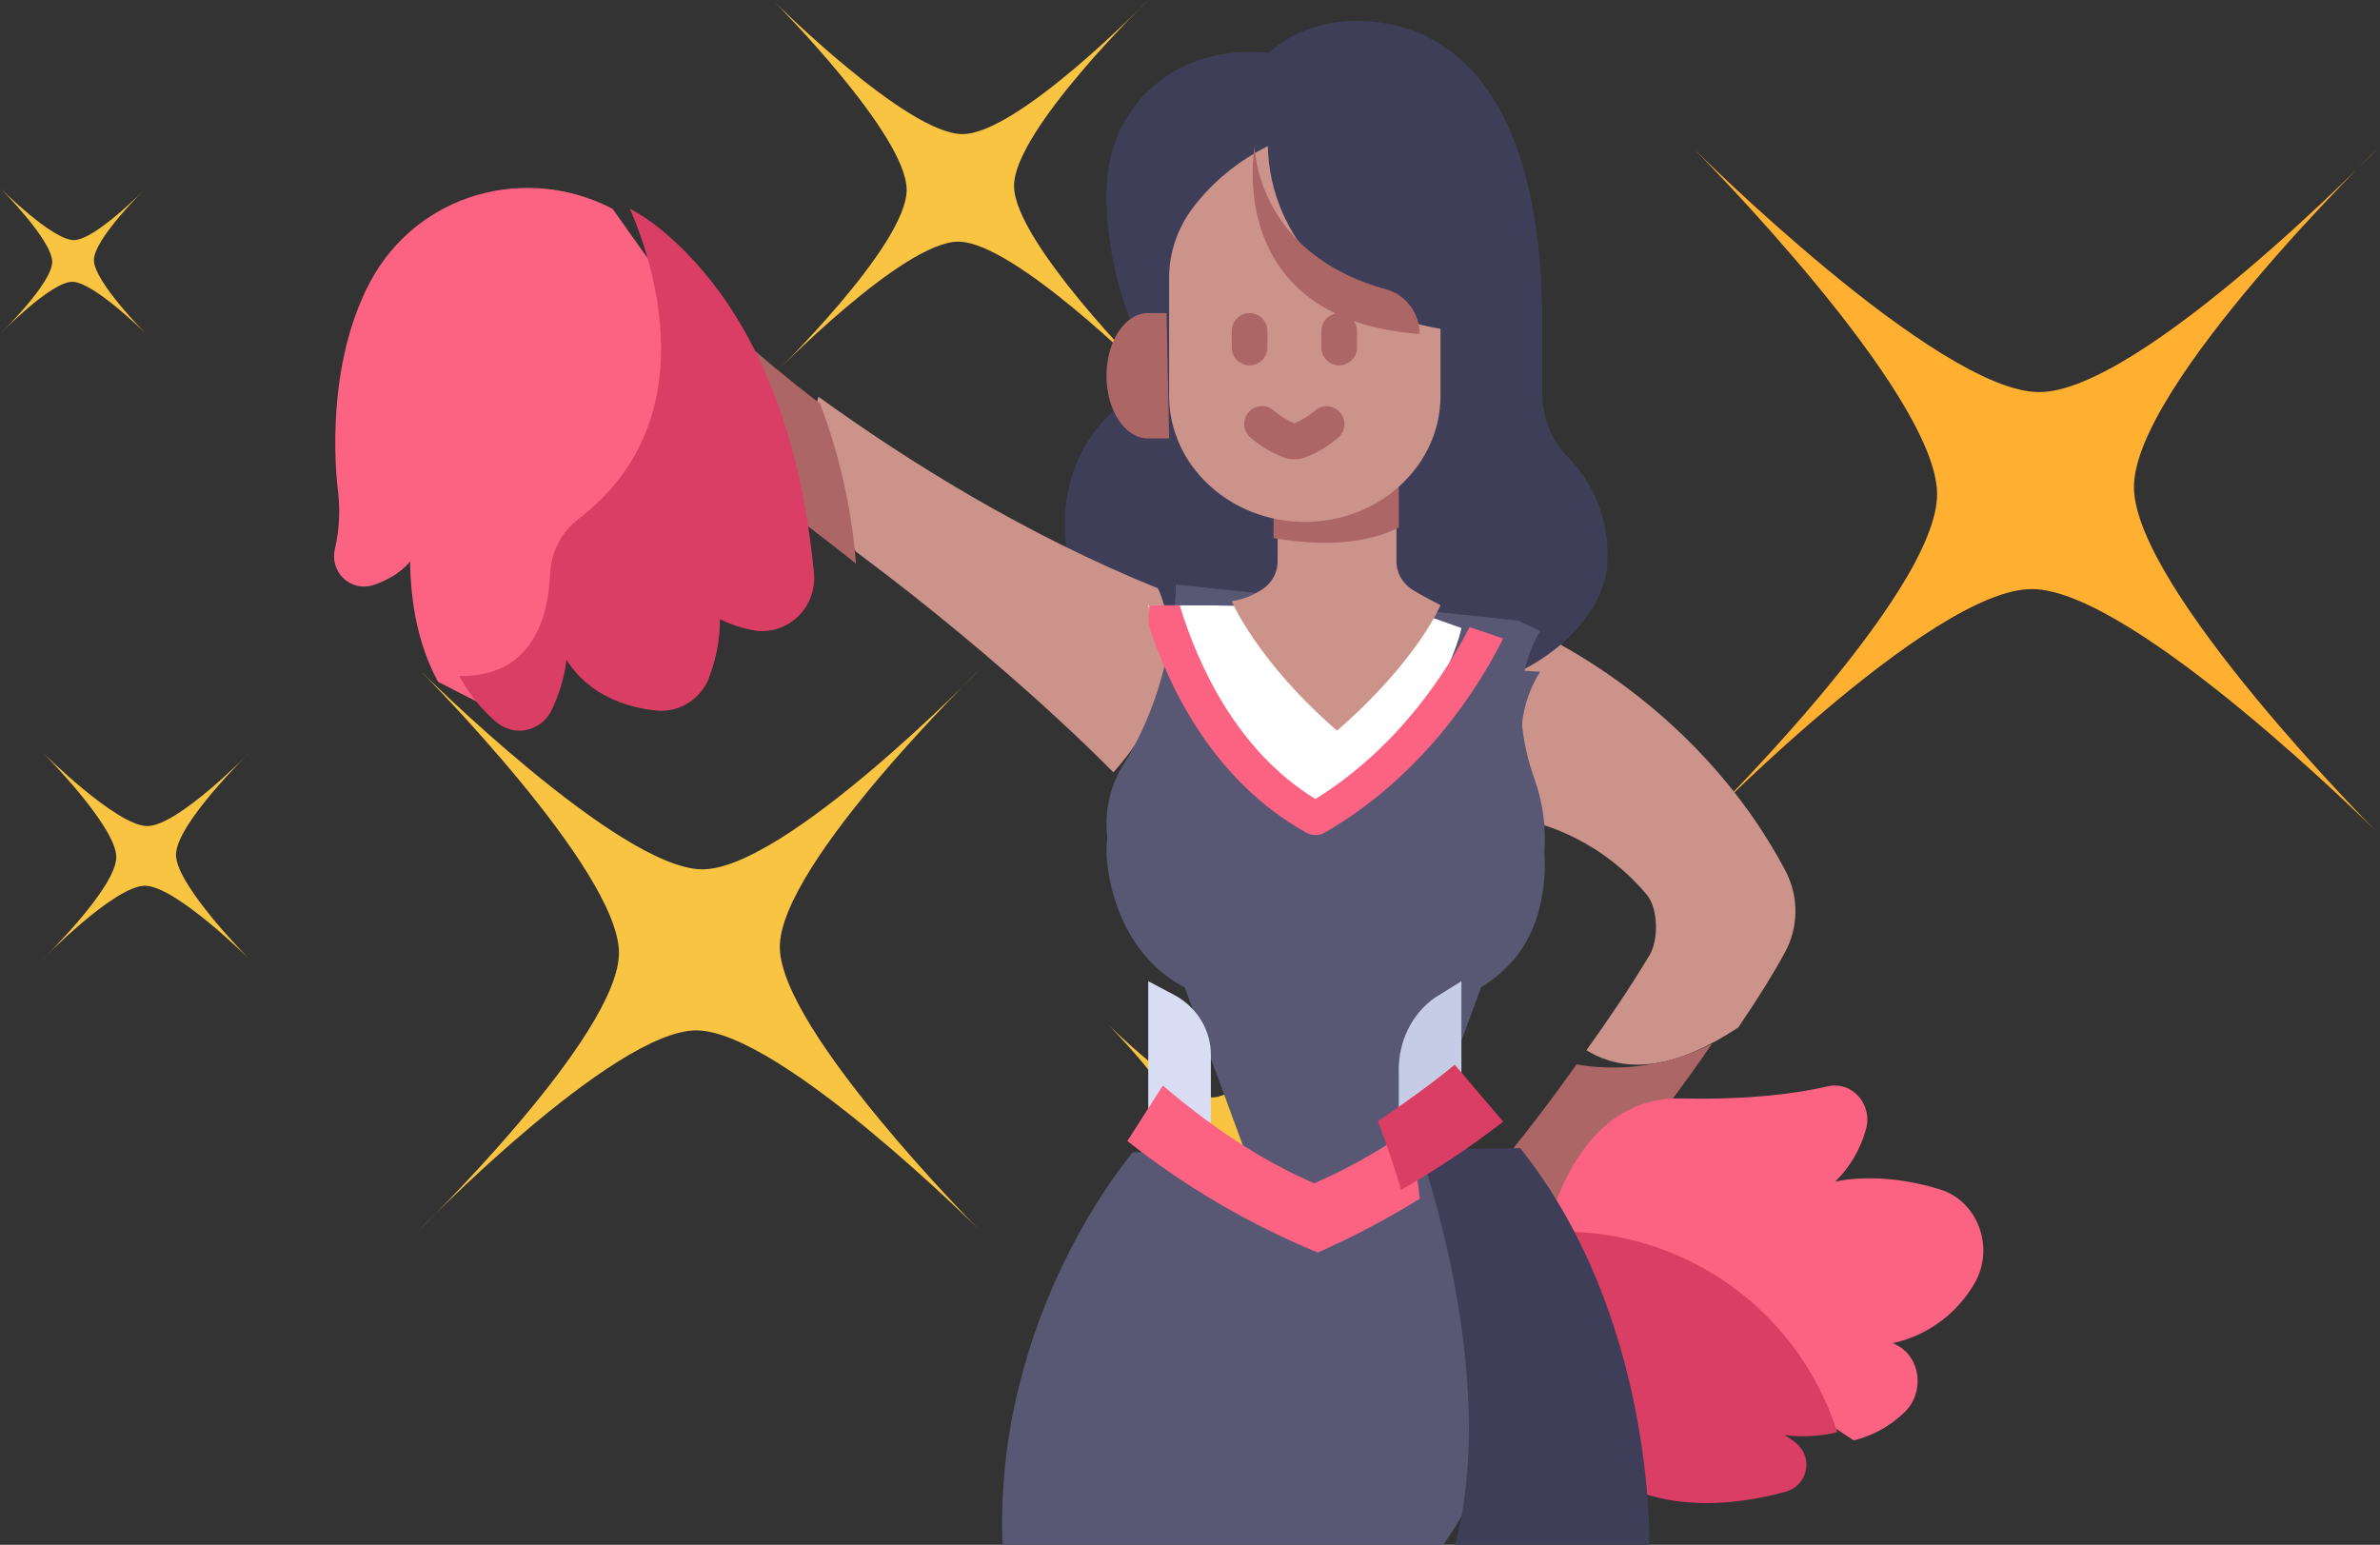 <?xml version="1.0" encoding="utf-8"?>
<svg width="114px" height="74px" viewBox="0 0 114 74" version="1.1" xmlns:xlink="http://www.w3.org/1999/xlink" xmlns="http://www.w3.org/2000/svg">
  <rect x="0" y="0" width="114" height="74" fill="#333333" stroke="none"/>
  <g id="Group">
    <g id="Group-14">
      <path d="M81.176 7.171C81.176 7.171 92.717 18.759 92.785 23.631C92.854 28.503 81 40 81 40C81 40 92.495 28.15 97.366 28.218C102.237 28.287 113.824 39.829 113.824 39.829C113.824 39.829 102.283 28.241 102.215 23.369C102.146 18.497 114 7 114 7C114 7 102.505 18.85 97.634 18.782C92.763 18.713 81.176 7.171 81.176 7.171Z" id="Path" fill="#FFB030" stroke="none" />
      <g id="sparkling" transform="matrix(-1 0 0 -1 66 59)">
        <path d="M3.053 0.053C3.053 0.053 6.547 3.562 6.57 5.042C6.592 6.521 3 10 3 10C3 10 6.487 6.408 7.958 6.43C9.438 6.453 12.947 9.947 12.947 9.947C12.947 9.947 9.453 6.438 9.43 4.958C9.408 3.479 13 0 13 0C13 0 9.513 3.592 8.042 3.57C6.562 3.547 3.053 0.053 3.053 0.053Z" id="Path" fill="#F9C442" stroke="none" />
        <path d="M54.053 13.053C54.053 13.053 57.547 16.562 57.57 18.041C57.593 19.521 54 23 54 23C54 23 57.487 19.407 58.959 19.43C60.438 19.453 63.947 22.947 63.947 22.947C63.947 22.947 60.453 19.438 60.43 17.959C60.407 16.479 64 13 64 13C64 13 60.513 16.593 59.041 16.57C57.57 16.547 54.053 13.053 54.053 13.053L54.053 13.053Z" id="Path" fill="#F9C442" stroke="none" />
        <path d="M0.043 28.043C0.043 28.043 2.487 30.502 2.502 31.532C2.516 32.563 0 35 0 35C0 35 2.437 32.491 3.468 32.498C4.498 32.513 6.957 34.957 6.957 34.957C6.957 34.957 4.513 32.498 4.498 31.468C4.484 30.437 7 28 7 28C7 28 4.563 30.509 3.532 30.502C2.502 30.487 0.043 28.043 0.043 28.043Z" id="Path" fill="#F9C442" stroke="none" />
        <path d="M59.043 43.043C59.043 43.043 61.487 45.502 61.502 46.532C61.516 47.563 59 50 59 50C59 50 61.437 47.491 62.468 47.498C63.498 47.506 65.957 49.957 65.957 49.957C65.957 49.957 63.513 47.498 63.498 46.468C63.484 45.437 66 43 66 43C66 43 63.563 45.509 62.532 45.502C61.502 45.487 59.043 43.043 59.043 43.043Z" id="Path" fill="#F9C442" stroke="none" />
        <path d="M19.145 0.138C19.145 0.138 28.589 9.621 28.647 13.605C28.705 17.59 19 27 19 27C19 27 28.408 17.3 32.391 17.358C36.375 17.416 45.855 26.862 45.855 26.862C45.855 26.862 36.411 17.379 36.353 13.395C36.295 9.411 46 0 46 0C46 0 36.592 9.7 32.609 9.642C28.625 9.584 19.145 0.138 19.145 0.138L19.145 0.138Z" id="Path" fill="#F9C442" stroke="none" />
        <path d="M11.101 41.094C11.101 41.094 17.393 47.41 17.429 50.072C17.465 52.735 11 59 11 59C11 59 17.27 52.539 19.924 52.576C22.578 52.612 28.899 58.906 28.899 58.906C28.899 58.906 22.607 52.59 22.571 49.928C22.535 47.265 29 41 29 41C29 41 22.73 47.461 20.076 47.424C17.422 47.388 11.101 41.094 11.101 41.094L11.101 41.094Z" id="Path" fill="#F9C442" stroke="none" />
      </g>
      <g id="cheerleader" transform="translate(16 1)">
        <path d="M56.969 29C56.969 29 65.061 32.244 69.534 40.737C70.171 41.961 70.154 43.429 69.489 44.638C68.956 45.616 68.21 46.829 67.26 48.217C64.48 50.054 62.021 50.566 59.989 49.307C60.99 47.915 62.053 46.348 63.012 44.755C63.455 44.018 63.429 42.504 62.873 41.848C61.209 39.87 58.905 38.556 56.373 38.139C56.373 38.139 52.918 33.04 56.969 29L56.969 29Z" id="Path" fill="#CC938B" stroke="none" />
        <path d="M66 49C63.992 50.02 61.723 50.366 59.514 49.989C57.634 52.648 56 54.606 56 54.606L57.963 59C60.888 55.885 63.575 52.541 66 49L66 49Z" id="Path" fill="#AD6666" stroke="none" />
        <path d="M58 58.244C58.764 55.312 60.535 51.52 64.585 51.615C67.797 51.69 70.061 51.379 71.538 51.04C72.73 50.767 73.743 51.933 73.363 53.147C73.097 54.08 72.593 54.928 71.901 55.606C71.901 55.606 73.958 55.058 76.917 55.971C78.748 56.535 79.579 58.791 78.559 60.508C77.707 61.959 76.291 62.987 74.651 63.344C74.707 63.361 74.761 63.384 74.813 63.411C76.01 63.999 76.211 65.696 75.225 66.651C74.547 67.308 73.709 67.773 72.795 68L58 58.244Z" id="Path" fill="#FC6383" stroke="none" />
        <path d="M72 67.606C70.036 61.383 63.946 57.398 57.435 58.075C57.373 58.314 57.315 58.547 57.267 58.771C56.877 60.545 56.915 62.386 57.378 64.143C59.484 72.178 66.329 71.343 69.568 70.447C70.033 70.308 70.387 69.93 70.493 69.458C70.6 68.986 70.443 68.493 70.082 68.17C69.895 68.008 69.693 67.865 69.478 67.744C70.32 67.852 71.175 67.805 72 67.606L72 67.606Z" id="Path" fill="#DB3E64" stroke="none" />
        <path d="M38.696 15.578C37.577 13.301 36.997 10.794 37 8.255C37 4.008 40.391 1.065 44.778 1.533C44.778 1.533 46.452 -0.245 49.665 0.029C54.386 0.43 57.875 4.699 57.875 14.497L57.875 17.915C57.883 19.032 58.325 20.102 59.105 20.898C60.328 22.143 61.01 23.826 61 25.577C61 25.782 60.986 25.986 60.959 26.189L54.881 29L39.127 17.384L38.696 15.578Z" id="Path" fill="#3E3E59" stroke="none" />
        <path d="M35.622 27.095C37.059 30.46 40.186 32 40.186 32L53.924 32C56.128 31.936 60.537 29.697 61 26.113C51.853 27.399 53.06 17.392 53.06 17.392L52.608 17.088C52.608 17.088 43.57 17.023 39.71 17L39.766 17.24C39.327 17.404 38.901 17.604 38.493 17.837C35.341 19.646 34.159 23.669 35.622 27.095L35.622 27.095Z" id="Path" fill="#3E3E59" stroke="none" />
        <path d="M23.199 18C27.494 21.106 33.123 24.617 39.462 27.182C39.462 27.182 41.608 31.224 37.329 36C37.329 36 32.547 31.042 24.989 25.419C23.368 22.719 22.609 20.21 23.199 18L23.199 18Z" id="Path" fill="#CC938B" stroke="none" />
        <path d="M38.267 54.194C38.267 54.194 31.593 61.898 32.02 73L53.135 73C53.135 73 61.075 62.118 54.194 54L38.267 54.194Z" id="Path" fill="#585875" stroke="none" />
        <path d="M52.033 54.054L52 54.099C52 54.099 55.867 64.848 53.701 73L62.998 73C62.998 73 63.299 62.118 56.817 54L52.033 54.054Z" id="Path" fill="#3E3E59" stroke="none" />
        <path d="M57.483 36.269C57.038 35.017 56.195 31.868 57.772 29.223L56.697 28.724L40.322 27C40.322 27 40.351 31.585 37.842 35.57C37.243 36.501 36.95 37.611 37.007 38.732C37.122 40.675 37.839 43.545 40.75 45.495L43.792 54.391L48.016 57L51.859 54.484L54.945 45.482C57.335 43.883 57.803 41.66 57.969 39.914C58.075 38.676 57.908 37.429 57.483 36.269L57.483 36.269Z" id="Path" fill="#585875" stroke="none" />
        <path d="M57.484 37.73C57.039 36.566 56.196 33.639 57.772 31.18L40.273 30C40.141 31.443 39.652 34.407 37.842 37.08C37.243 37.945 36.95 38.977 37.007 40.019C37.122 41.826 37.976 44.85 40.75 46.305L43.792 54.575L48.016 57L51.859 54.661L54.945 46.294C57.335 44.807 57.803 42.741 57.969 41.118C58.075 39.967 57.909 38.808 57.484 37.73L57.484 37.73Z" id="Path" fill="#585875" stroke="none" />
        <path d="M40 20L38.981 20C37.887 20 37 18.657 37 17C37 16.204 37.209 15.441 37.58 14.879C37.952 14.316 38.456 14 38.981 14L39.877 14L40 20Z" id="Path" fill="#AD6666" stroke="none" />
        <path d="M51.466 28.183L42.023 28L39 28C39 28 40.524 34.131 46.786 38C53.049 34.131 54 29.085 54 29.085L51.466 28.183Z" id="Path" fill="#FFFFFF" stroke="none" />
        <path d="M50.89 25.888L50.89 24L45.197 24.656L45.197 25.888C45.201 26.413 44.937 26.907 44.489 27.212C44.047 27.516 43.538 27.717 43 27.8C43 27.8 44.198 30.662 48.043 34C51.888 30.662 53 27.987 53 27.987C53 27.987 51.971 27.462 51.597 27.212C51.15 26.907 50.886 26.413 50.89 25.888L50.89 25.888Z" id="Path" fill="#CC938B" stroke="none" />
        <path d="M45 24.78C48 25.28 49.892 24.85 51 24.264L51 22L45 22L45 24.78Z" id="Path" fill="#AD6666" stroke="none" />
        <path d="M40 12.314L40 17.956C40 21.294 42.91 24 46.5 24C50.09 24 53 21.294 53 17.955L53 14.75C50.794 14.399 48.773 13.384 47.248 11.861C45.668 10.258 44.772 8.174 44.728 6C43.3 6.71 42.072 7.722 41.139 8.953C40.396 9.937 39.998 11.111 40 12.314L40 12.314Z" id="Path" fill="#CC938B" stroke="none" />
        <path d="M40.359 46.722L39 46L39 52.31L42 54L42 49.535C42.003 48.388 41.382 47.323 40.359 46.722Z" id="Path" fill="#D9DDF4" stroke="none" />
        <path d="M54 52.981L54 46L52.688 46.819C51.628 47.585 50.995 48.871 51 50.246L51 55L54 52.981Z" id="Path" fill="#C6CCE5" stroke="none" />
        <path d="M39.699 51C41.945 52.913 44.326 54.548 46.949 55.682C48.383 55.058 49.754 54.309 51.045 53.447C51.619 54.23 51.92 55.238 52 56.425C50.439 57.392 48.808 58.253 47.119 59C43.83 57.638 40.76 55.84 38 53.658L39.699 51Z" id="Path" fill="#FC6383" stroke="none" />
        <path d="M50 52.706C50 52.706 50.528 54.056 51.115 56C52.826 55.014 54.458 53.922 56 52.731L53.68 50C52.304 51.162 50 52.706 50 52.706L50 52.706Z" id="Path" fill="#DB3E64" stroke="none" />
        <g id="Group" transform="translate(43 14)">
          <path d="M0.854 2.501C0.382 2.501 0 2.118 0 1.646L0 0.854C0 0.382 0.382 0 0.854 0C1.325 0 1.708 0.382 1.708 0.854L1.708 1.646C1.708 2.118 1.325 2.501 0.854 2.501L0.854 2.501Z" id="Path" fill="#AD6666" stroke="none" />
          <path d="M5.146 2.501C4.675 2.501 4.292 2.118 4.292 1.646L4.292 0.854C4.292 0.382 4.675 0 5.146 0C5.618 0 6 0.382 6 0.854L6 1.646C6 2.118 5.618 2.501 5.146 2.501L5.146 2.501Z" id="Path" fill="#AD6666" stroke="none" />
          <path d="M3 7C2.81 7 2.622 6.964 2.445 6.895C1.866 6.67 1.332 6.344 0.867 5.932C0.523 5.609 0.506 5.069 0.828 4.725C1.151 4.38 1.691 4.363 2.035 4.686C2.324 4.932 2.65 5.131 3 5.277C3.352 5.131 3.678 4.93 3.968 4.683C4.314 4.367 4.849 4.389 5.168 4.731C5.488 5.073 5.472 5.609 5.133 5.932C4.668 6.344 4.134 6.671 3.555 6.895C3.378 6.964 3.19 7 3 7L3 7Z" id="Path" fill="#AD6666" stroke="none" />
        </g>
        <path d="M56 29.586C55.331 29.35 54.391 29.042 54.391 29.042C53.34 31.088 51.032 34.776 47.007 37.274C43.179 34.926 41.339 30.727 40.508 28L39.05 28C39.05 28 39.052 28.327 39 28.877C39.994 31.956 42.139 36.428 46.58 38.889C46.853 39.04 47.194 39.037 47.463 38.88C52.246 36.106 54.867 31.85 56 29.586L56 29.586Z" id="Path" fill="#FC6383" stroke="none" />
        <path d="M50.389 12.857C44.112 11.126 44.099 6 44.099 6C44.099 6 42.515 14.287 52 15C52.004 14.004 51.345 13.128 50.389 12.857L50.389 12.857Z" id="Path" fill="#AD6666" stroke="none" />
        <path d="M23.283 18.341C20.356 16.091 17.588 13.638 15 11L19.96 22.196C21.752 23.466 23.437 24.749 25 26C24.796 23.377 24.218 20.797 23.283 18.341L23.283 18.341Z" id="Path" fill="#AD6666" stroke="none" />
        <path d="M4.986 31.661C4.255 30.331 3.68 28.47 3.64 25.894C3.64 25.894 3.159 26.597 1.872 27.03C1.372 27.19 0.826 27.062 0.447 26.698C0.067 26.333 -0.086 25.789 0.047 25.278C0.248 24.398 0.299 23.49 0.197 22.593C0.197 22.593 -0.619 16.919 1.723 12.517C4.005 8.228 9.239 6.847 13.345 9.007L18 15.563L7.603 33L4.986 31.661Z" id="Path" fill="#FC6383" stroke="none" />
        <path d="M22.987 26.431C22.097 17.185 18.601 12.391 15.598 9.943C15.155 9.582 14.678 9.267 14.175 9C15.335 11.69 17.806 19.199 11.713 23.855C10.892 24.484 10.39 25.456 10.347 26.503C10.267 28.472 9.561 31.443 6 31.381C6.456 32.237 7.069 32.996 7.807 33.616C8.203 33.94 8.72 34.068 9.217 33.966C9.715 33.864 10.143 33.542 10.385 33.088C10.776 32.311 11.03 31.47 11.136 30.604C12.232 32.351 14.083 32.882 15.358 33.03C16.41 33.167 17.43 32.604 17.894 31.631C18.282 30.69 18.484 29.68 18.487 28.659C18.992 28.91 19.528 29.09 20.081 29.192C20.849 29.328 21.636 29.089 22.206 28.547C22.777 28.006 23.066 27.223 22.987 26.431L22.987 26.431Z" id="Path" fill="#DB3E64" stroke="none" />
      </g>
    </g>
  </g>
</svg>